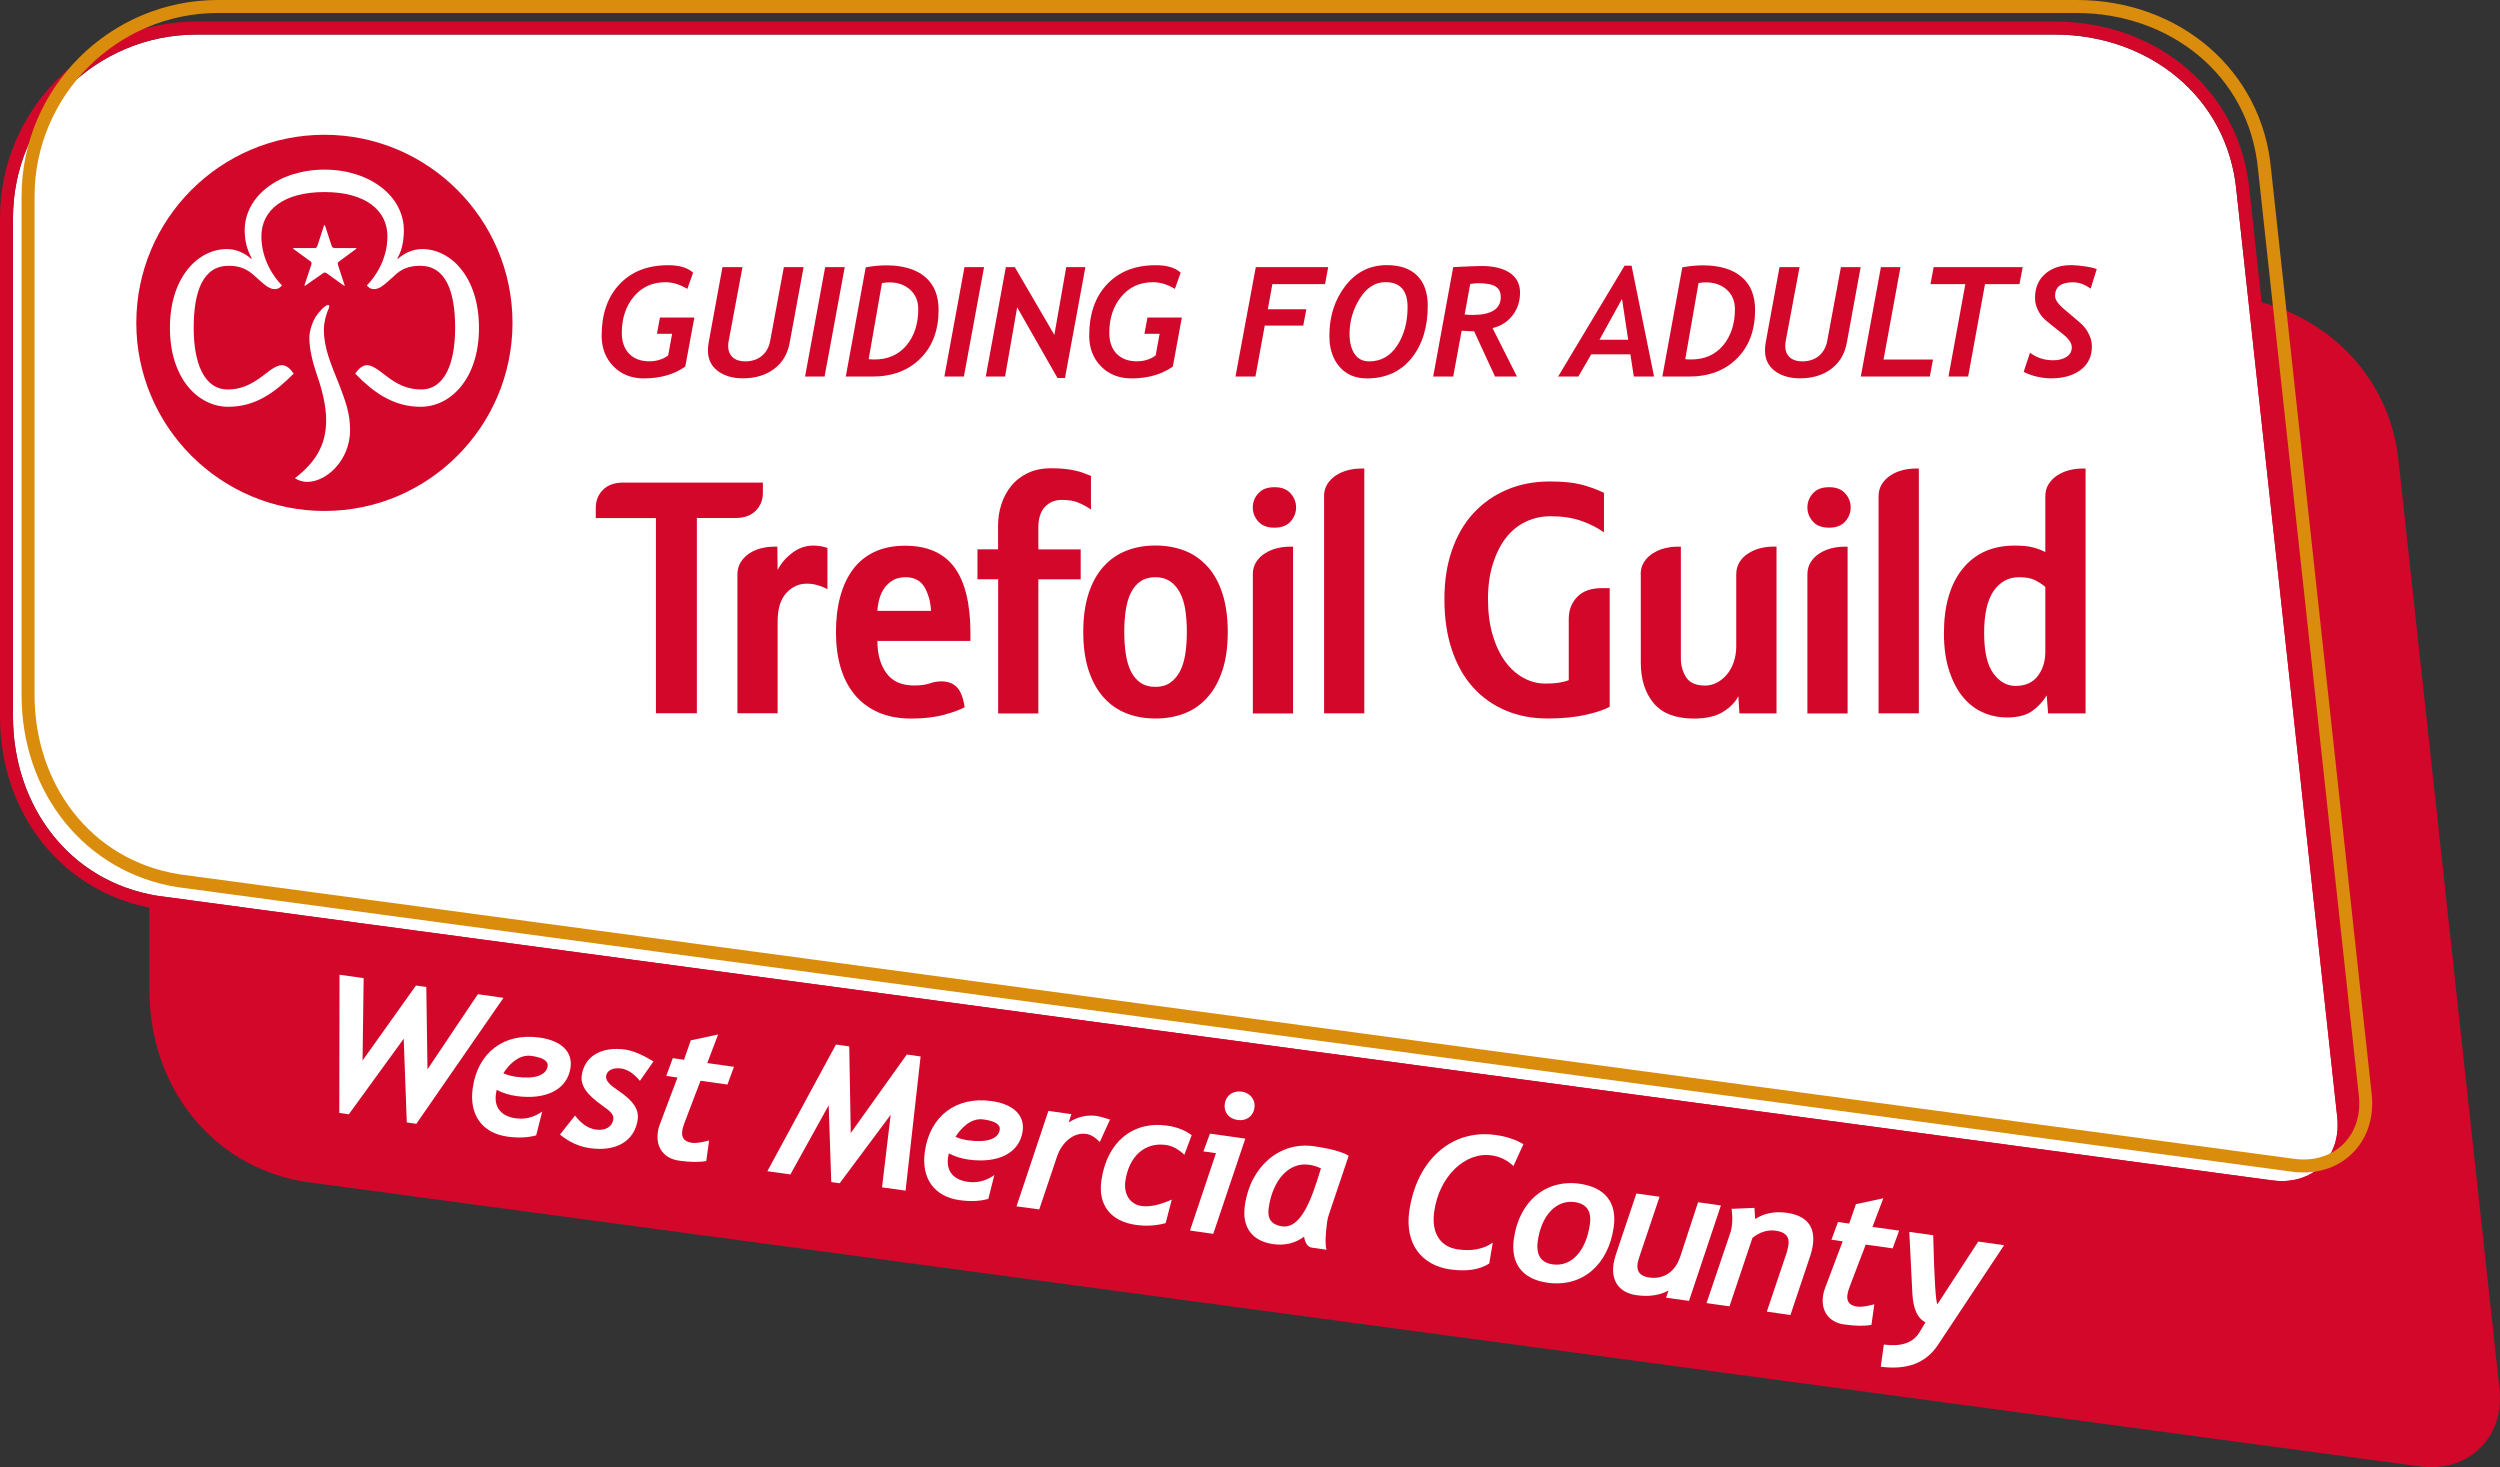 <?xml version="1.0" encoding="utf-8"?>
<!-- Generator: Adobe Illustrator 26.3.1, SVG Export Plug-In . SVG Version: 6.00 Build 0)  -->
<svg version="1.1" id="Layer_1" xmlns="http://www.w3.org/2000/svg" xmlns:xlink="http://www.w3.org/1999/xlink" x="0px" y="0px"
	 viewBox="0 0 340.78 200" style="enable-background:new 0 0 340.78 200;" xml:space="preserve">
<rect x="0" y="0" width="340.78" height="200" fill="#333333" stroke="none"/>
<style type="text/css">
	.st0{clip-path:url(#SVGID_00000065059754091960452530000004042810802757222816_);fill:#D3072A;}
	.st1{clip-path:url(#SVGID_00000065059754091960452530000004042810802757222816_);fill:#FFFFFF;}
	.st2{fill:#DA8C0C;}
	.st3{fill:#D3072A;}
	.st4{fill:#FFFFFF;}
</style>
<g>
	<g>
		<defs>
			<rect id="SVGID_1_" x="0" width="340.78" height="200"/>
		</defs>
		<clipPath id="SVGID_00000058590201739077408210000002135994617741812651_">
			<use xlink:href="#SVGID_1_"  style="overflow:visible;"/>
		</clipPath>
		<path style="clip-path:url(#SVGID_00000058590201739077408210000002135994617741812651_);fill:#D3072A;" d="M300.49,40.17H47.13
			c-14.76,0-26.77,12.01-26.77,26.77v67.97c0,13.43,8.74,24.2,21.26,26.19l288.27,38.79c0.51,0.07,1.03,0.1,1.53,0.1
			c2.8,0,5.29-1.06,7.02-3c1.79-1.99,2.59-4.72,2.27-7.67L326.98,63.11C325.75,49.83,314.61,40.17,300.49,40.17"/>
		<path style="clip-path:url(#SVGID_00000058590201739077408210000002135994617741812651_);fill:#FFFFFF;" d="M318.59,152.29
			L304.86,26.07c-1.21-13.06-12.22-21.36-24.73-21.36H26.77c-13.75,0-25,11.25-25,25v67.97c0,11.95,7.49,22.49,19.76,24.44
			l288.22,38.79C315.21,161.63,319.18,157.76,318.59,152.29"/>
		<path style="clip-path:url(#SVGID_00000058590201739077408210000002135994617741812651_);fill:#D3072A;" d="M280.13,2.94H26.77
			C12.01,2.94,0,14.95,0,29.71v67.97c0,13.43,8.74,24.2,21.26,26.19l288.27,38.79c0.51,0.07,1.03,0.1,1.53,0.1
			c2.8,0,5.29-1.06,7.02-3c1.79-1.99,2.59-4.72,2.27-7.67L306.62,25.88C305.39,12.6,294.24,2.94,280.13,2.94 M280.13,4.71
			c12.51,0,23.52,8.3,24.73,21.36l13.74,126.22c0.54,5.02-2.77,8.7-7.53,8.7c-0.42,0-0.86-0.03-1.3-0.09L21.53,122.12
			C9.27,120.17,1.77,109.64,1.77,97.68V29.71c0-13.75,11.25-25,25-25H280.13"/>
	</g>
	<path class="st2" d="M283.07,0H29.71C14.95,0,2.94,12.01,2.94,26.77v67.97c0,13.43,8.74,24.2,21.26,26.19l288.27,38.79
		c0.52,0.07,1.03,0.1,1.53,0.1c2.8,0,5.29-1.06,7.02-3c1.79-1.99,2.59-4.72,2.27-7.67L309.56,22.94C308.33,9.66,297.19,0,283.07,0
		 M283.07,1.77c12.51,0,23.52,8.3,24.73,21.36l13.74,126.22c0.54,5.02-2.77,8.7-7.53,8.7c-0.42,0-0.86-0.03-1.3-0.09L24.47,119.18
		c-12.27-1.95-19.76-12.48-19.76-24.44V26.77c0-13.75,11.25-25,25-25H283.07"/>
	<path class="st3" d="M46.32,52.65c0.7,1.91,1.4,3.56,1.4,5.98c0,4.07-3.18,7.06-5.86,7.06c-0.76,0-1.4-0.32-1.66-0.51
		c2.74-2.1,4.26-4.45,4.26-7.89c0-2.16-0.64-4.45-1.34-6.43c-0.38-1.15-0.95-3.05-0.95-4.84c0-0.95,0.45-2.16,0.83-2.8
		c0.51-0.76,1.34-1.65,1.72-1.65c0.26,0,0.19,0.32-0.06,0.83c-0.19,0.51-0.51,1.46-0.51,2.55C44.15,47.5,45.11,49.6,46.32,52.65
		 M46.19,35.66c-0.12,0.06-0.19,0.25-0.12,0.44l0.89,2.74c0.07,0.13,0,0.19-0.13,0.06l-2.29-1.65c-0.19-0.13-0.32-0.13-0.51,0
		l-2.36,1.65c-0.19,0.13-0.19,0-0.13-0.13l0.89-2.67c0.06-0.13,0.06-0.32-0.06-0.44l-2.36-1.72c-0.13-0.07-0.06-0.13,0.06-0.13h2.86
		c0.13,0,0.25-0.06,0.32-0.25l0.89-2.74c0.06-0.19,0.13-0.19,0.19,0l0.89,2.74c0.07,0.13,0.19,0.25,0.38,0.25h2.86
		c0.13,0,0.19,0.06,0.07,0.13L46.19,35.66z M65.29,44.7c0,6.87-3.82,10.75-7.96,10.75c-3.82,0-6.56-2.1-8.91-4.52
		c0.38-0.57,0.95-1.15,1.59-1.15c0.64,0,1.34,0.45,2.55,1.4c1.53,1.21,2.99,1.91,4.84,1.91c3.25,0,4.64-3.63,4.64-8.4
		c0-5.09-1.33-8.46-4.77-8.46c-1.53,0-2.61,0.44-3.56,1.4c-1.53,1.4-2.04,1.78-2.74,1.78c-0.51,0-0.83-0.32-0.96-0.51
		c1.15-1.15,2.8-3.56,2.8-6.68c0-3.56-2.99-6.04-8.59-6.04c-5.6,0-8.59,2.48-8.59,6.04c0,3.12,1.66,5.54,2.8,6.68
		c-0.13,0.19-0.44,0.51-0.96,0.51c-0.7,0-1.21-0.38-2.74-1.78c-1.02-0.95-2.04-1.4-3.56-1.4c-3.44,0-4.77,3.37-4.77,8.46
		c0,4.77,1.4,8.4,4.65,8.4c1.85,0,3.25-0.7,4.84-1.91c1.21-0.96,1.91-1.4,2.55-1.4c0.64,0,1.21,0.57,1.59,1.15
		c-2.42,2.42-5.09,4.52-8.91,4.52c-4.14,0-7.96-3.88-7.96-10.75c0-7,3.89-10.75,7.77-10.75c1.27,0,2.48,0.57,3.31,1.34l0.07-0.07
		c-0.32-0.64-0.96-1.84-0.96-3.82c0-4.71,4.78-8.28,10.88-8.28c6.11,0,10.82,3.57,10.82,8.28c0,1.97-0.51,3.18-0.89,3.82l0.07,0.07
		c0.83-0.76,2.04-1.34,3.31-1.34C61.4,33.94,65.29,37.7,65.29,44.7 M44.22,18.37c-14.14,0-25.64,11.5-25.64,25.64
		c0,14.14,11.5,25.64,25.64,25.64c14.14,0,25.64-11.5,25.64-25.64C69.86,29.88,58.36,18.37,44.22,18.37"/>
	<path class="st3" d="M89.41,70.62h-8.2v-1.41c0-0.97,0.33-1.78,0.98-2.44c0.66-0.66,1.58-0.99,2.77-0.99h19.03v1.41
		c0,0.97-0.33,1.78-0.98,2.44c-0.66,0.65-1.58,0.98-2.77,0.98h-5.25v26.62h-5.58V70.62z"/>
	<path class="st3" d="M100.52,78.31c0-0.66,0.16-1.23,0.47-1.71c0.31-0.49,0.71-0.88,1.19-1.19c0.48-0.31,1.02-0.54,1.6-0.68
		c0.58-0.14,1.13-0.21,1.66-0.21h0.52L106,77.7c0.44-0.88,1.09-1.65,1.97-2.32c0.87-0.67,1.84-1.01,2.9-1.01
		c0.34,0,0.69,0.03,1.03,0.09c0.34,0.06,0.64,0.14,0.89,0.23v5.62c-0.35-0.19-0.76-0.36-1.24-0.51c-0.49-0.16-1.01-0.24-1.57-0.24
		c-1.09,0-2.03,0.43-2.81,1.29c-0.78,0.86-1.17,2.15-1.17,3.87v12.51h-5.48V78.31z"/>
	<path class="st3" d="M126.91,83.27c-0.06-1.23-0.36-2.3-0.88-3.22c-0.53-0.91-1.4-1.37-2.61-1.37c-0.65,0-1.21,0.14-1.68,0.4
		c-0.47,0.27-0.85,0.62-1.16,1.04c-0.31,0.43-0.54,0.92-0.7,1.47c-0.15,0.55-0.25,1.11-0.28,1.68H126.91z M119.6,87.35
		c0,1.83,0.41,3.3,1.24,4.42c0.82,1.12,2.08,1.67,3.77,1.67c0.87,0,1.58-0.09,2.11-0.28c0.53-0.19,1.06-0.28,1.59-0.28
		c0.91,0,1.62,0.27,2.13,0.8c0.51,0.53,0.87,1.44,1.05,2.72c-0.6,0.34-1.53,0.69-2.79,1.03c-1.26,0.34-2.76,0.52-4.48,0.52
		c-1.75,0-3.26-0.29-4.55-0.87c-1.28-0.58-2.34-1.38-3.19-2.41c-0.84-1.03-1.48-2.26-1.9-3.7c-0.42-1.44-0.63-3.03-0.63-4.78
		c0-1.78,0.19-3.4,0.58-4.85c0.39-1.45,0.97-2.7,1.74-3.72c0.76-1.03,1.74-1.83,2.93-2.39c1.19-0.56,2.58-0.84,4.17-0.84
		c3.03,0,5.27,0.98,6.73,2.95c1.45,1.97,2.18,4.95,2.18,8.95v1.08H119.6z"/>
	<path class="st3" d="M136.05,78.96h-2.81v-4.08h2.81v-3.29c0-0.97,0.15-1.92,0.45-2.85c0.29-0.92,0.74-1.76,1.33-2.49
		c0.59-0.74,1.34-1.32,2.25-1.76c0.9-0.44,1.97-0.66,3.19-0.66c0.75,0,1.39,0.03,1.92,0.09c0.53,0.06,1.01,0.14,1.43,0.24
		c0.42,0.09,0.79,0.2,1.1,0.33c0.31,0.13,0.64,0.25,0.99,0.38v4.58c-0.5-0.34-1.06-0.65-1.66-0.91c-0.61-0.27-1.38-0.4-2.32-0.4
		c-0.94,0-1.7,0.32-2.3,0.96c-0.59,0.64-0.89,1.57-0.89,2.79v3h5.77v4.08h-5.77v18.28h-5.48V78.96z"/>
	<path class="st3" d="M157.51,93.63c0.78,0,1.45-0.19,1.99-0.56c0.55-0.38,0.99-0.89,1.34-1.55c0.34-0.65,0.58-1.44,0.73-2.37
		c0.14-0.92,0.21-1.93,0.21-3.02s-0.07-2.09-0.21-3c-0.14-0.91-0.38-1.69-0.73-2.34c-0.34-0.66-0.79-1.17-1.34-1.55
		c-0.55-0.37-1.21-0.56-1.99-0.56c-0.81,0-1.49,0.19-2.04,0.56c-0.55,0.37-0.98,0.89-1.31,1.55c-0.33,0.65-0.56,1.44-0.7,2.34
		c-0.14,0.91-0.21,1.9-0.21,3s0.07,2.1,0.21,3.02c0.14,0.92,0.37,1.71,0.7,2.37c0.33,0.66,0.76,1.17,1.31,1.55
		C156.02,93.44,156.7,93.63,157.51,93.63 M157.51,97.94c-1.44,0-2.76-0.23-3.96-0.7c-1.2-0.47-2.24-1.2-3.12-2.18
		c-0.88-0.98-1.55-2.21-2.04-3.68c-0.48-1.47-0.73-3.22-0.73-5.25c0-2,0.24-3.74,0.73-5.23c0.48-1.48,1.16-2.71,2.04-3.68
		c0.88-0.97,1.91-1.69,3.12-2.16c1.2-0.47,2.52-0.7,3.96-0.7c1.44,0,2.76,0.24,3.96,0.7c1.2,0.47,2.24,1.19,3.12,2.16
		c0.88,0.97,1.56,2.19,2.04,3.68c0.48,1.49,0.73,3.23,0.73,5.23c0,2.03-0.24,3.78-0.73,5.25c-0.48,1.47-1.16,2.7-2.04,3.68
		c-0.87,0.98-1.91,1.71-3.12,2.18C160.27,97.71,158.95,97.94,157.51,97.94"/>
	<path class="st3" d="M170.77,78.31c0-0.66,0.16-1.23,0.47-1.71c0.31-0.49,0.72-0.88,1.22-1.19c0.5-0.31,1.04-0.54,1.62-0.68
		c0.58-0.14,1.13-0.21,1.66-0.21h0.52v22.73h-5.48V78.31z M170.77,69.17c0-0.72,0.25-1.36,0.75-1.92c0.5-0.56,1.23-0.84,2.2-0.84
		s1.7,0.28,2.2,0.84c0.5,0.56,0.75,1.2,0.75,1.92c0,0.72-0.25,1.36-0.75,1.92c-0.5,0.56-1.23,0.84-2.2,0.84s-1.7-0.28-2.2-0.84
		C171.02,70.53,170.77,69.89,170.77,69.17"/>
	<path class="st3" d="M180.48,67.67c0-0.66,0.16-1.23,0.47-1.71c0.31-0.48,0.72-0.88,1.22-1.2c0.5-0.31,1.04-0.54,1.62-0.68
		c0.58-0.14,1.13-0.21,1.66-0.21h0.52v33.37h-5.48V67.67z"/>
	<path class="st3" d="M213.84,84.35c0-1.19,0.38-2.18,1.15-2.98c0.76-0.8,1.88-1.2,3.35-1.2h1.08v16.17
		c-0.81,0.44-1.94,0.81-3.4,1.13c-1.45,0.31-3.15,0.47-5.08,0.47c-2.06,0-3.95-0.36-5.67-1.08c-1.72-0.72-3.2-1.76-4.45-3.14
		c-1.25-1.37-2.22-3.08-2.9-5.11c-0.69-2.03-1.03-4.34-1.03-6.94c0-2.47,0.34-4.69,1.03-6.68c0.69-1.99,1.66-3.66,2.93-5.04
		c1.27-1.37,2.78-2.44,4.55-3.19c1.76-0.75,3.71-1.13,5.83-1.13c1.78,0,3.22,0.14,4.31,0.42c1.09,0.28,2.13,0.66,3.1,1.13v5.39
		c-0.88-0.63-1.91-1.15-3.1-1.57c-1.19-0.42-2.57-0.63-4.17-0.63c-1.22,0-2.35,0.25-3.4,0.75c-1.05,0.5-1.95,1.24-2.7,2.2
		c-0.75,0.97-1.34,2.16-1.78,3.56c-0.44,1.4-0.66,3-0.66,4.78c0,1.81,0.21,3.44,0.63,4.87c0.42,1.44,0.99,2.65,1.71,3.63
		c0.72,0.98,1.56,1.74,2.51,2.25c0.95,0.52,1.95,0.77,2.97,0.77c0.72,0,1.34-0.04,1.85-0.12c0.52-0.08,0.96-0.19,1.34-0.35V84.35z"
		/>
	<path class="st3" d="M223.64,78.31c0-0.66,0.16-1.23,0.47-1.71c0.31-0.49,0.72-0.88,1.22-1.19c0.5-0.31,1.04-0.54,1.62-0.68
		c0.58-0.14,1.13-0.21,1.66-0.21h0.51v15.23c0,0.97,0.24,1.83,0.73,2.58c0.48,0.75,1.34,1.12,2.56,1.12c0.59,0,1.15-0.14,1.66-0.42
		c0.52-0.28,0.97-0.65,1.36-1.13c0.39-0.47,0.69-1.03,0.91-1.69c0.22-0.66,0.33-1.36,0.33-2.11v-9.8c0-0.66,0.16-1.23,0.47-1.71
		c0.31-0.49,0.72-0.88,1.22-1.19c0.5-0.31,1.04-0.54,1.62-0.68c0.58-0.14,1.13-0.21,1.66-0.21h0.52v22.73h-5.06l-0.14-2.34
		c-0.44,0.85-1.15,1.56-2.13,2.16c-0.98,0.59-2.29,0.89-3.91,0.89c-2.5,0-4.34-0.7-5.5-2.09c-1.17-1.39-1.76-3.24-1.76-5.55V78.31z"
		/>
	<path class="st3" d="M246.37,78.31c0-0.66,0.16-1.23,0.47-1.71c0.31-0.49,0.72-0.88,1.22-1.19c0.5-0.31,1.04-0.54,1.62-0.68
		c0.58-0.14,1.13-0.21,1.66-0.21h0.51v22.73h-5.48V78.31z M246.37,69.17c0-0.72,0.25-1.36,0.75-1.92c0.5-0.56,1.23-0.84,2.2-0.84
		c0.97,0,1.7,0.28,2.2,0.84c0.5,0.56,0.75,1.2,0.75,1.92c0,0.72-0.25,1.36-0.75,1.92c-0.5,0.56-1.23,0.84-2.2,0.84
		c-0.97,0-1.7-0.28-2.2-0.84C246.62,70.53,246.37,69.89,246.37,69.17"/>
	<path class="st3" d="M256.07,67.67c0-0.66,0.16-1.23,0.47-1.71c0.31-0.48,0.72-0.88,1.22-1.2c0.5-0.31,1.04-0.54,1.62-0.68
		c0.58-0.14,1.13-0.21,1.66-0.21h0.52v33.37h-5.49V67.67z"/>
	<path class="st3" d="M278.8,80c-0.41-0.35-0.88-0.65-1.41-0.92c-0.53-0.27-1.26-0.4-2.17-0.4c-1.45,0-2.6,0.63-3.47,1.88
		c-0.86,1.25-1.29,3.17-1.29,5.74c0,2.51,0.42,4.33,1.25,5.48c0.83,1.14,1.85,1.72,3.04,1.72c1.32,0,2.33-0.45,3.01-1.34
		c0.69-0.89,1.04-2,1.04-3.31V80z M278.99,94.79c-0.53,0.87-1.2,1.58-2.01,2.15c-0.81,0.57-1.94,0.86-3.37,0.86
		c-1.22,0-2.35-0.24-3.4-0.73c-1.05-0.48-1.95-1.2-2.72-2.16c-0.76-0.95-1.37-2.15-1.83-3.58c-0.45-1.44-0.68-3.11-0.68-5.01
		c0-3.75,0.85-6.68,2.55-8.79c1.7-2.11,4.07-3.16,7.1-3.16c1.09,0,1.97,0.09,2.62,0.28c0.66,0.19,1.17,0.39,1.55,0.61v-7.59
		c0-0.66,0.16-1.23,0.47-1.71c0.31-0.48,0.72-0.88,1.22-1.2c0.5-0.31,1.04-0.54,1.62-0.68c0.58-0.14,1.13-0.21,1.66-0.21h0.52v33.37
		h-5.11L278.99,94.79z"/>
	<path class="st3" d="M93.41,49.97c-1.53,1.07-3.41,1.61-5.63,1.61c-1.71,0-3.1-0.55-4.17-1.65c-1.07-1.1-1.6-2.49-1.6-4.17
		c0-2.95,0.81-5.29,2.44-7.02c1.63-1.73,3.84-2.59,6.64-2.59c1.52,0,2.65,0.34,3.39,1.02l-0.79,2.21c-1-0.61-1.99-0.91-2.98-0.91
		c-1.79,0-3.23,0.66-4.32,1.97c-1.09,1.31-1.63,2.96-1.63,4.93c0,1.22,0.34,2.17,1.01,2.86c0.67,0.68,1.59,1.02,2.76,1.02
		c0.97,0,1.82-0.27,2.55-0.8l0.54-2.95h-2.07l0.41-2.22h4.69L93.41,49.97z"/>
	<path class="st3" d="M107.64,46.73c-0.28,1.53-1,2.73-2.14,3.57c-1.14,0.85-2.55,1.27-4.23,1.27c-1.41,0-2.55-0.34-3.44-1.01
		c-0.89-0.68-1.33-1.61-1.33-2.79c0-0.36,0.04-0.74,0.11-1.15l1.87-10.21h2.73l-1.9,10.16c-0.03,0.18-0.05,0.38-0.05,0.58
		c0,0.67,0.21,1.19,0.62,1.56c0.41,0.37,0.98,0.55,1.69,0.55c0.91,0,1.67-0.25,2.27-0.74c0.6-0.5,0.99-1.19,1.15-2.09l1.86-10.02
		h2.69L107.64,46.73z"/>
	<polygon class="st3" points="112.4,51.33 109.74,51.33 112.48,36.41 115.15,36.41 	"/>
	<path class="st3" d="M120.22,38.59l-1.81,10.37c0.3,0.03,0.57,0.04,0.81,0.04c1.82,0,3.26-0.64,4.34-1.92
		c1.07-1.28,1.61-2.93,1.61-4.94c0-1.1-0.37-1.98-1.11-2.65c-0.74-0.67-1.69-1-2.85-1C120.88,38.49,120.55,38.52,120.22,38.59
		 M118.89,51.33h-3.6l2.72-14.89c0.99-0.18,1.92-0.27,2.79-0.27c2.27,0,4.03,0.52,5.28,1.56c1.24,1.04,1.86,2.54,1.86,4.51
		c0,2.76-0.82,4.97-2.47,6.61C123.83,50.5,121.63,51.33,118.89,51.33"/>
	<polygon class="st3" points="131.39,51.33 128.73,51.33 131.47,36.41 134.14,36.41 	"/>
	<polygon class="st3" points="145.17,51.53 144.15,51.53 138.65,41.89 137,51.33 134.37,51.33 137.11,36.41 138.33,36.41 
		143.72,45.65 145.34,36.41 147.95,36.41 	"/>
	<path class="st3" d="M159.87,49.97c-1.53,1.07-3.41,1.61-5.63,1.61c-1.71,0-3.1-0.55-4.17-1.65c-1.07-1.1-1.6-2.49-1.6-4.17
		c0-2.95,0.81-5.29,2.44-7.02c1.63-1.73,3.84-2.59,6.64-2.59c1.52,0,2.65,0.34,3.39,1.02l-0.79,2.21c-1-0.61-1.99-0.91-2.99-0.91
		c-1.79,0-3.23,0.66-4.32,1.97c-1.09,1.31-1.63,2.96-1.63,4.93c0,1.22,0.34,2.17,1.01,2.86c0.67,0.68,1.59,1.02,2.76,1.02
		c0.97,0,1.82-0.27,2.55-0.8l0.54-2.95H156l0.41-2.22h4.69L159.87,49.97z"/>
	<polygon class="st3" points="180.62,38.73 173.44,38.73 172.82,42.16 178.07,42.16 177.65,44.38 172.4,44.38 171.13,51.33 
		168.41,51.33 171.18,36.41 181.05,36.41 	"/>
	<path class="st3" d="M183.96,45.5c0,1.15,0.23,2.06,0.68,2.74c0.46,0.68,1.12,1.02,2,1.02c1.61,0,2.89-0.73,3.83-2.18
		s1.4-3.19,1.4-5.2c0-2.28-1-3.42-3.01-3.42c-1.41,0-2.58,0.75-3.51,2.24C184.42,42.19,183.96,43.79,183.96,45.5 M181.21,45.78
		c0-2.66,0.72-4.92,2.18-6.81c1.45-1.88,3.33-2.83,5.66-2.83c1.79,0,3.16,0.47,4.12,1.42c0.96,0.95,1.45,2.32,1.45,4.11
		c0,2.94-0.74,5.33-2.22,7.16c-1.48,1.83-3.51,2.75-6.08,2.75c-1.58,0-2.82-0.53-3.73-1.59C181.67,48.93,181.21,47.52,181.21,45.78"
		/>
	<path class="st3" d="M200.41,38.7l-0.76,4.17c0.4,0.04,0.76,0.06,1.07,0.06c2.56,0,3.85-0.81,3.85-2.44c0-0.69-0.25-1.17-0.74-1.46
		c-0.49-0.29-1.31-0.43-2.45-0.43C201.28,38.6,200.96,38.63,200.41,38.7 M203.45,44.72l3.33,6.61h-2.99l-2.85-6.17
		c-0.46-0.01-1.03-0.03-1.7-0.08l-1.15,6.25h-2.73l2.73-14.92c1.98-0.1,3.28-0.15,3.9-0.15c1.61,0,2.88,0.31,3.81,0.93
		c0.93,0.62,1.4,1.52,1.4,2.69c0,1.19-0.34,2.23-1.02,3.11C205.5,43.87,204.59,44.45,203.45,44.72"/>
	<path class="st3" d="M221.1,40.74l-3.07,5.57h3.91L221.1,40.74z M222.71,51.33l-0.47-3.03h-5.34l-1.75,3.03h-2.76l9.06-15.12h0.95
		l3.07,15.12H222.71z"/>
	<path class="st3" d="M231.53,38.59l-1.81,10.37c0.3,0.03,0.57,0.04,0.82,0.04c1.82,0,3.26-0.64,4.34-1.92
		c1.07-1.28,1.61-2.93,1.61-4.94c0-1.1-0.37-1.98-1.11-2.65c-0.74-0.67-1.69-1-2.85-1C232.19,38.49,231.86,38.52,231.53,38.59
		 M230.2,51.33h-3.6l2.72-14.89c0.99-0.18,1.92-0.27,2.79-0.27c2.27,0,4.03,0.52,5.27,1.56c1.24,1.04,1.86,2.54,1.86,4.51
		c0,2.76-0.82,4.97-2.46,6.61C235.14,50.5,232.94,51.33,230.2,51.33"/>
	<path class="st3" d="M251.74,46.73c-0.28,1.53-1,2.73-2.14,3.57c-1.14,0.85-2.55,1.27-4.24,1.27c-1.4,0-2.55-0.34-3.44-1.01
		c-0.89-0.68-1.33-1.61-1.33-2.79c0-0.36,0.04-0.74,0.11-1.15l1.87-10.21h2.73l-1.9,10.16c-0.03,0.18-0.05,0.38-0.05,0.58
		c0,0.67,0.21,1.19,0.62,1.56c0.42,0.37,0.98,0.55,1.69,0.55c0.91,0,1.67-0.25,2.27-0.74c0.6-0.5,0.99-1.19,1.15-2.09l1.86-10.02
		h2.69L251.74,46.73z"/>
	<polygon class="st3" points="263.06,51.33 253.65,51.33 256.39,36.41 259.06,36.41 256.75,49.01 263.49,49.01 	"/>
	<polygon class="st3" points="275.28,38.73 270.58,38.73 268.28,51.33 265.6,51.33 267.9,38.73 263.15,38.73 263.58,36.41 
		275.72,36.41 	"/>
	<path class="st3" d="M284.98,39.35c-0.79-0.58-1.59-0.87-2.4-0.87c-1.64,0-2.45,0.62-2.45,1.85c0,0.52,0.43,1.15,1.3,1.87l1.54,1.3
		c0.47,0.41,0.8,0.7,0.99,0.89c0.18,0.19,0.38,0.45,0.58,0.78c0.2,0.33,0.35,0.67,0.46,1.01c0.1,0.34,0.15,0.69,0.15,1.04
		c0,1.36-0.51,2.43-1.53,3.2c-1.02,0.77-2.35,1.15-3.98,1.15c-1.34,0-2.6-0.29-3.79-0.87l0.86-2.62c0.91,0.69,1.97,1.03,3.17,1.03
		c0.73,0,1.33-0.15,1.81-0.46c0.48-0.31,0.72-0.75,0.72-1.32c0-0.56-0.43-1.18-1.3-1.86l-1.6-1.27c-0.49-0.39-0.82-0.68-0.99-0.86
		c-0.17-0.18-0.36-0.42-0.55-0.74c-0.19-0.32-0.33-0.64-0.43-0.97c-0.1-0.33-0.14-0.68-0.14-1.03c0-1.37,0.46-2.46,1.37-3.26
		c0.91-0.8,2.1-1.2,3.57-1.2c0.49,0,1.11,0.06,1.87,0.17c0.76,0.11,1.29,0.24,1.6,0.38L284.98,39.35z"/>
	<polygon class="st4" points="56.75,153.19 68.63,136.02 65.14,135.52 58.27,145.76 58.11,134.53 56.7,134.34 49.42,144.56 
		49.57,133.33 46.28,132.87 46.25,151.71 47.55,151.89 55.03,141.59 55.45,153 56.75,153.19 	"/>
	<path class="st4" d="M69.14,154.93c1.5,0.21,2.81,0.16,3.95-0.17l0.82-3.24c-0.69,0.47-1.9,1.16-3.61,0.92
		c-1.99-0.28-2.96-1.48-2.7-3.32c0.02-0.15,0.08-0.35,0.1-0.56c0.85,0.43,1.72,0.71,2.66,0.84c4.1,0.58,6.99-0.91,7.41-3.87
		c0.31-2.17-1.27-3.69-4.23-4.1c-4.84-0.68-8.42,2.04-9.1,6.88C63.92,151.93,65.7,154.44,69.14,154.93L69.14,154.93z M72.43,143.93
		c1.58,0.22,2.32,0.69,2.22,1.4c-0.18,1.27-1.79,1.8-4.31,1.45c-0.64-0.09-1.21-0.25-1.73-0.48
		C69.28,145.25,70.64,143.68,72.43,143.93L72.43,143.93z M80.43,156.51c3.59,0.51,6.09-0.99,6.5-3.92c0.27-1.91-1.51-3.15-3.16-4.29
		c-0.83-0.58-1.22-1.13-1.15-1.62c0.11-0.79,0.95-1.19,2.07-1.03c0.84,0.12,1.7,0.68,2.54,1.68l1.85-2.65
		c-1.53-0.92-2.81-1.46-3.85-1.61c-3.24-0.46-5.56,0.91-5.93,3.51c-0.27,1.91,1.57,3.24,3.32,4.5c0.73,0.52,1.05,1.01,0.99,1.44
		c-0.15,1.1-1.09,1.64-2.41,1.45c-0.99-0.14-1.95-0.77-2.82-1.91l-2.05,2.6C77.61,155.7,78.98,156.31,80.43,156.51L80.43,156.51z"/>
	<path class="st4" d="M92.56,158.21c1.53,0.22,2.77,0.23,3.71,0.05l0.39-2.8c-1.08,0.29-1.87,0.39-2.33,0.32
		c-1.02-0.14-1.46-0.67-1.34-1.59c0.04-0.31,0.15-0.71,0.32-1.15l2.18-5.72l3.67,0.52l0.89-2.42l-3.64-0.51l1.48-3.9l-3.73,0.8
		l-0.92,2.65l-1.53-0.22l-0.89,2.42l1.53,0.22l-2.44,6.47c-0.12,0.32-0.19,0.62-0.24,0.98C89.38,156.41,90.49,157.92,92.56,158.21
		L92.56,158.21z"/>
	<polygon class="st4" points="114.46,161.29 121.41,151.96 120.23,161.85 123.44,162.3 125.49,144.01 123.61,143.74 115.97,154.44 
		115.76,142.64 113.95,142.38 104.6,159.65 107.74,160.09 112.96,150.66 113.31,161.13 114.46,161.29 	"/>
	<path class="st4" d="M130.77,163.59c1.5,0.21,2.81,0.16,3.95-0.17l0.82-3.24c-0.69,0.47-1.9,1.16-3.61,0.92
		c-1.99-0.28-2.96-1.48-2.7-3.32c0.02-0.15,0.08-0.35,0.1-0.56c0.85,0.43,1.72,0.71,2.66,0.84c4.1,0.58,6.99-0.91,7.41-3.87
		c0.31-2.17-1.27-3.69-4.23-4.1c-4.84-0.68-8.42,2.04-9.1,6.88C125.55,160.59,127.33,163.1,130.77,163.59L130.77,163.59z
		 M134.06,152.59c1.58,0.22,2.32,0.69,2.22,1.4c-0.18,1.27-1.79,1.8-4.31,1.45c-0.64-0.09-1.21-0.25-1.73-0.48
		C130.91,153.91,132.28,152.34,134.06,152.59L134.06,152.59z M141.66,164.86l2.46-7.32c0.56-1.58,2.04-3.25,3.98-2.97
		c0.56,0.08,1.18,0.45,1.82,1.09l1.39-3.05c-0.87-0.28-1.47-0.44-1.8-0.49c-1.33-0.19-2.61,0.1-3.84,0.89l0.37-1.14l-3.13-0.44
		l-4.35,13.01L141.66,164.86L141.66,164.86z"/>
	<path class="st4" d="M154.85,166.97c1.35,0.19,2.69,0.12,4.04-0.24l0.84-3.21c-1.64,0.73-3,1.03-4.13,0.87
		c-1.55-0.22-2.45-1.59-2.2-3.38c0.48-3.41,2.65-5.34,5.53-4.94c0.89,0.13,1.71,0.58,2.51,1.34l1-2.67c-0.89-0.67-2-1.11-3.33-1.3
		c-4.74-0.67-8.25,2.27-8.98,7.49C149.66,164.27,151.4,166.49,154.85,166.97L154.85,166.97z"/>
	<path class="st4" d="M165.38,168.19l4.37-12.98l-4.82-0.68l-0.89,2.42l1.71,0.24l-3.54,10.55L165.38,168.19L165.38,168.19z
		 M168.71,152.67c1.17,0.17,2.12-0.51,2.29-1.65c0.16-1.12-0.59-2.06-1.74-2.22c-1.2-0.17-2.15,0.53-2.31,1.65
		C166.78,151.6,167.51,152.51,168.71,152.67L168.71,152.67z"/>
	<path class="st4" d="M173.56,169.59c1.58,0.22,3.01-0.12,4.2-1.02c0.15,0.93,0.53,1.43,1.11,1.51l1.94,0.27
		c-0.18-0.73-0.16-2,0.1-3.83c0.05-0.36,0.12-0.68,0.25-1.01l2.68-7.97c-0.94-0.55-2.51-0.98-4.78-1.3
		c-4.64-0.65-8.63,2.79-9.37,8.06C169.26,167.3,170.68,169.19,173.56,169.59L173.56,169.59z M178.44,158.77
		c0.51,0.07,1.06,0.23,1.62,0.49c-1.22,4.06-2.67,8.28-5.32,7.9c-1.4-0.2-2.01-1.01-1.81-2.46
		C173.47,160.82,175.71,158.38,178.44,158.77L178.44,158.77z"/>
	<path class="st4" d="M197.69,173.04c2.22,0.31,4,0.04,5.31-0.81l0.48-2.84c-1.24,0.87-2.82,1.19-4.73,0.92
		c-2.45-0.34-3.66-2.26-3.25-5.16c0.67-4.77,4.19-8.17,7.81-7.66c1.15,0.16,2.14,0.64,2.99,1.46l1.36-2.98
		c-1.05-0.64-2.35-1.06-3.8-1.26c-5.96-0.84-10.77,3.4-11.76,10.4C191.49,169.41,193.66,172.47,197.69,173.04L197.69,173.04z"/>
	<path class="st4" d="M210.95,174.85c4.69,0.66,8.29-2.39,9.02-7.59c0.47-3.31-1.16-5.41-4.63-5.9c-4.61-0.65-8.26,2.37-8.98,7.49
		C205.88,172.24,207.51,174.37,210.95,174.85L210.95,174.85z M214.65,163.86c1.63,0.23,2.32,1.24,2.07,3.02
		c-0.51,3.64-2.51,5.83-5.06,5.47c-1.63-0.23-2.31-1.29-2.04-3.2C210.11,165.66,212.15,163.51,214.65,163.86L214.65,163.86z"/>
	<path class="st4" d="M223.09,176.55c1.68,0.24,3.12,0.02,4.35-0.63l-0.34,0.97l3.13,0.44l4.35-13.01l-3.11-0.44l-2.46,7.5
		c-0.57,1.66-1.94,3.08-4.21,2.76c-1.2-0.17-1.73-0.79-1.58-1.89c0.03-0.23,0.13-0.53,0.23-0.88l2.77-8.24l-3.16-0.44l-2.81,8.36
		c-0.14,0.47-0.26,0.9-0.31,1.26C219.61,174.69,220.77,176.23,223.09,176.55L223.09,176.55z"/>
	<path class="st4" d="M244.06,179.25l2.64-7.89c0.22-0.62,0.34-1.15,0.41-1.61c0.36-2.57-0.83-4.04-3.56-4.43
		c-1.66-0.23-3.08,0.06-4.3,0.85l-0.1-1.52l-3.11,0.13c0.11,0.85,0.13,1.68,0.02,2.42c-0.04,0.31-0.1,0.53-0.15,0.71l-3.29,9.72
		l3.13,0.44l3.13-9.33c1-0.8,2.08-1.14,3.18-0.98c1.3,0.18,1.89,0.81,1.73,1.93c-0.06,0.41-0.18,0.94-0.4,1.53l-2.55,7.57
		L244.06,179.25L244.06,179.25z M251.39,180.54c1.53,0.22,2.77,0.23,3.71,0.05l0.39-2.8c-1.08,0.29-1.87,0.39-2.33,0.32
		c-1.02-0.14-1.46-0.67-1.34-1.59c0.04-0.31,0.15-0.71,0.32-1.15l2.18-5.72l3.67,0.52l0.89-2.42l-3.64-0.51l1.48-3.9l-3.73,0.8
		l-0.92,2.65l-1.53-0.22l-0.89,2.42l1.53,0.22l-2.44,6.47c-0.12,0.32-0.19,0.62-0.24,0.98
		C248.21,178.74,249.32,180.25,251.39,180.54L251.39,180.54z"/>
	<path class="st4" d="M256.37,186.3c3.55,0.47,6.12-0.49,7.74-2.89l9.07-13.67l-3.52-0.5l-5.57,8.55c-0.22-0.32-0.43-3.44-0.57-9.41
		l-3.26-0.46l0.42,8.43c0.12,2.1,0.72,3.4,1.79,3.89l-0.85,1.41c-0.87,1.41-2.48,1.94-4.83,1.63L256.37,186.3L256.37,186.3z"/>
</g>
</svg>
